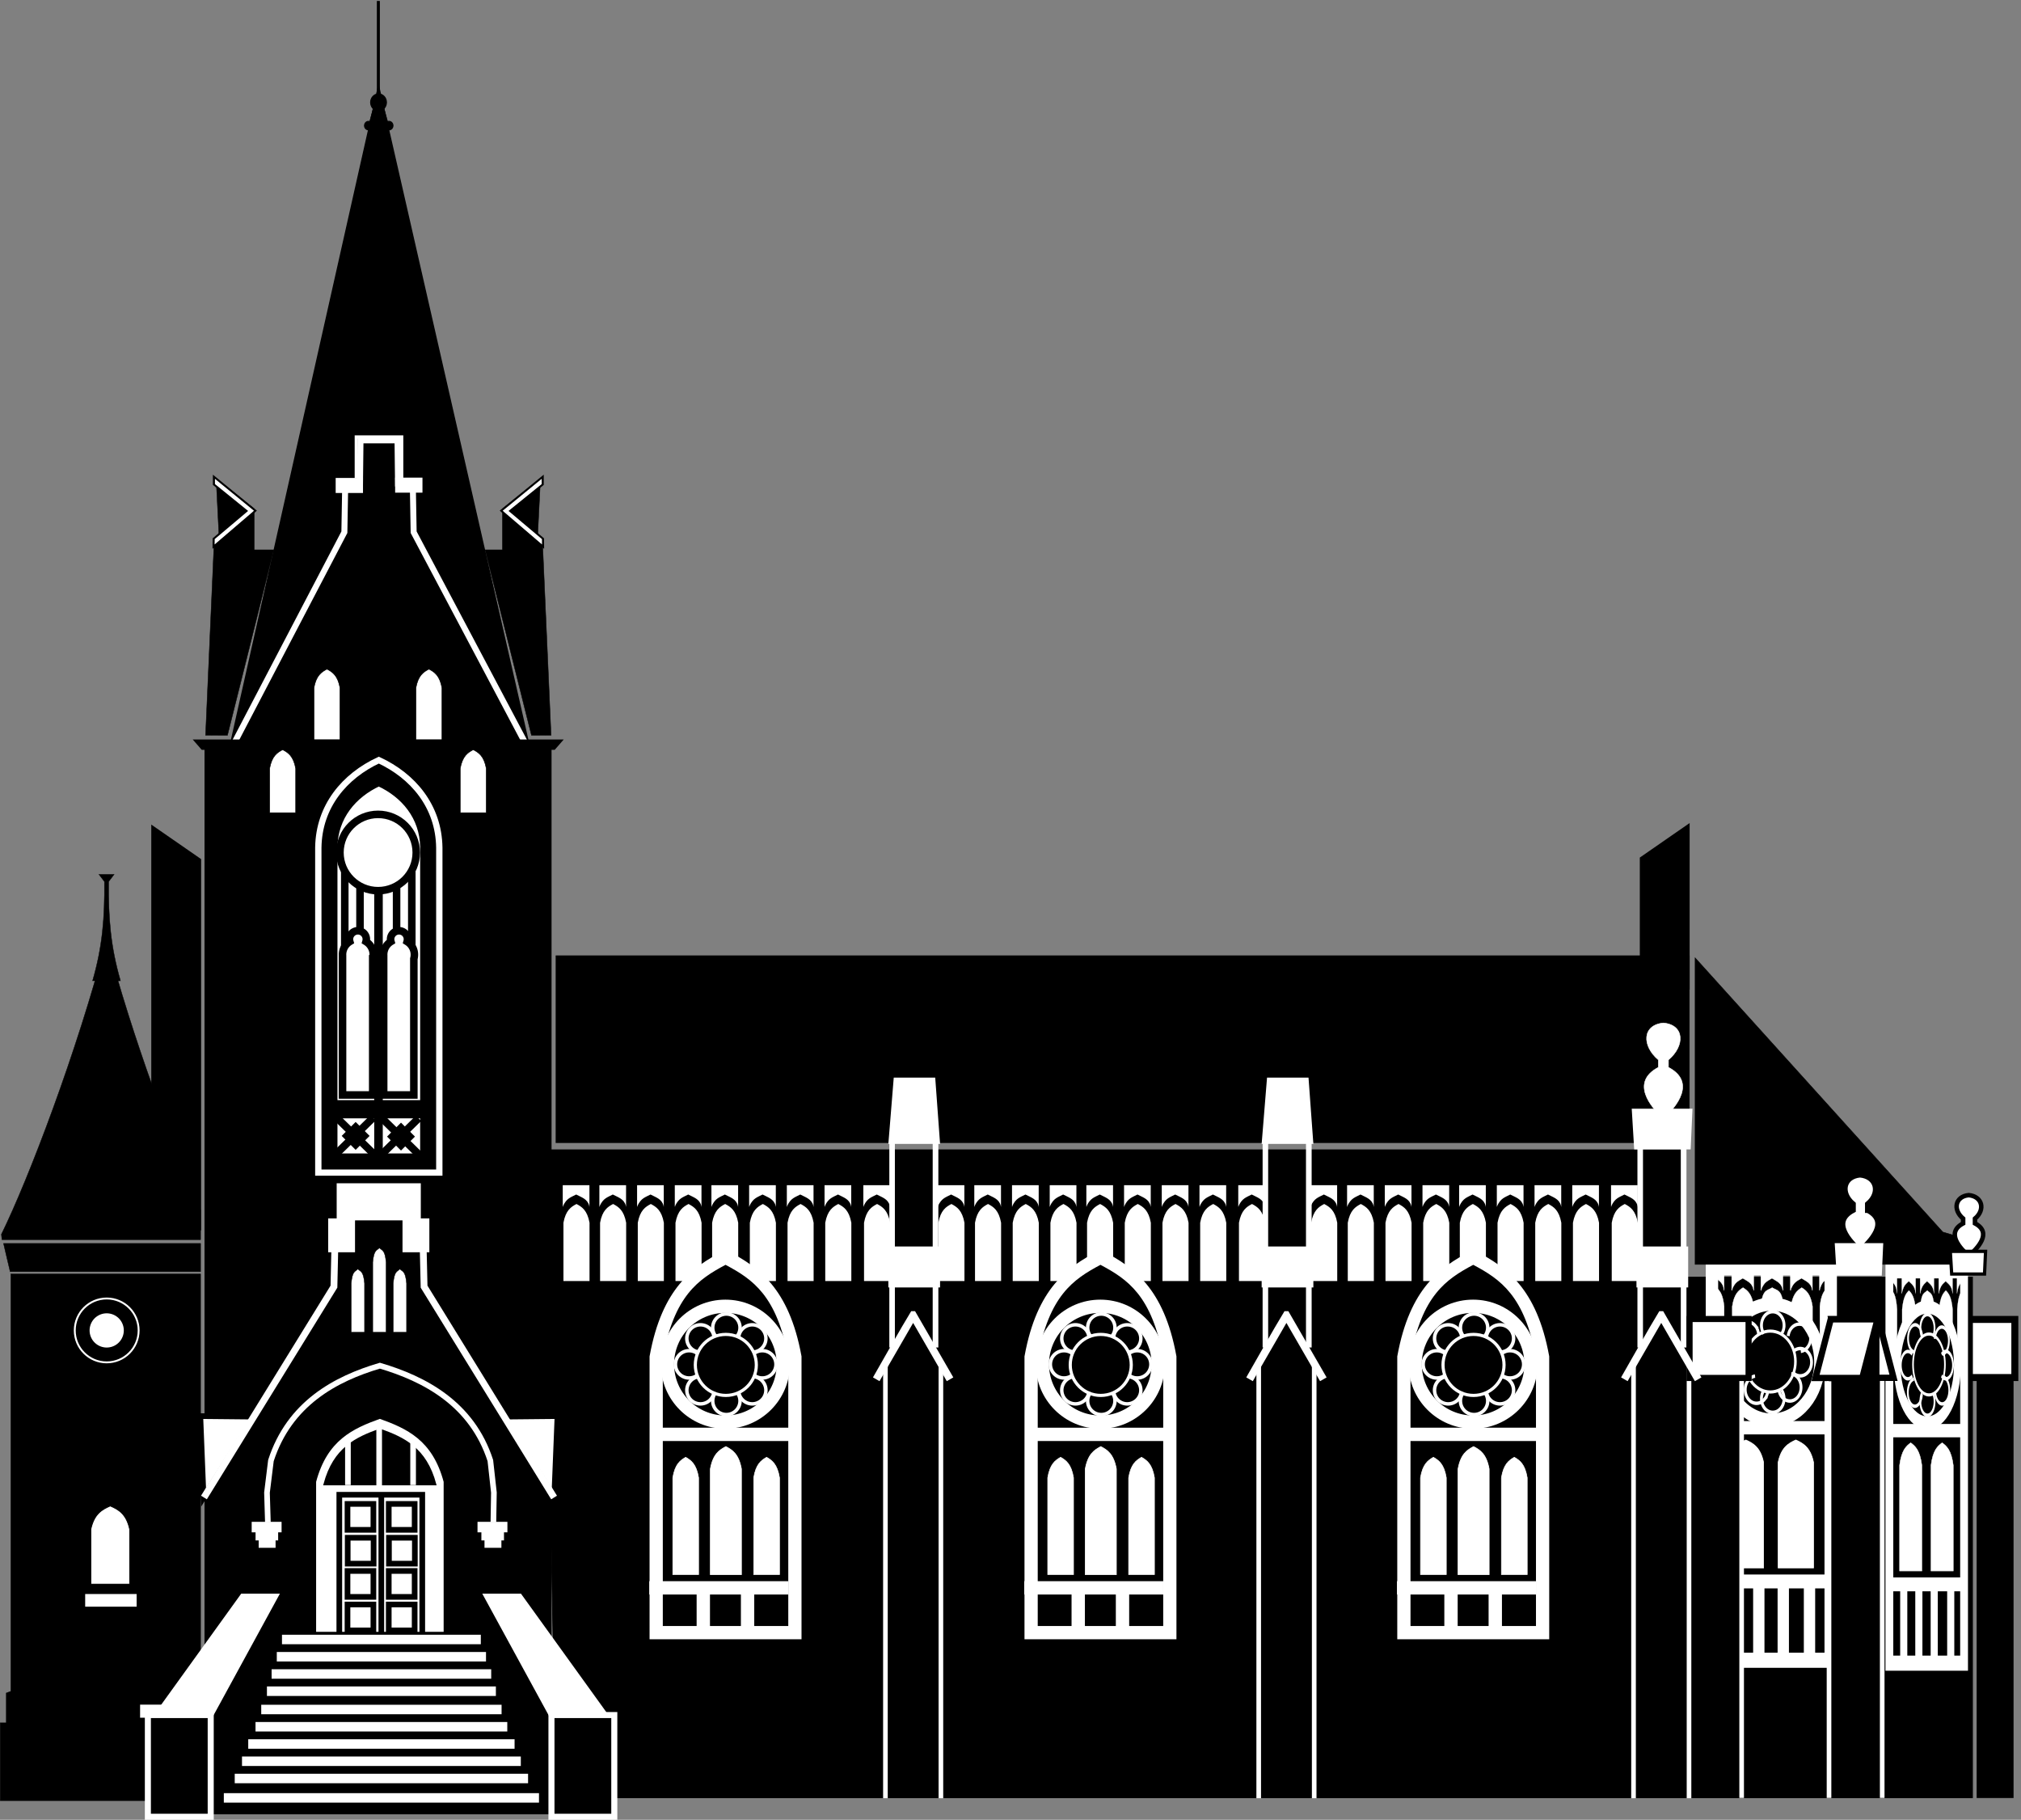 <?xml version="1.0"?>
<svg xmlns="http://www.w3.org/2000/svg" width="811.005" height="730.147" viewBox="0 0 811.005 730.147">
  <rect x="0" y="0" width="811.005" height="730.147" fill="#808080" stroke="none"/>
  <path style="marker:none" color="#000" stroke="#000" stroke-width="2.27" overflow="visible" d="M794.347 534.306h12.538v185.969h-12.538z"/>
  <path style="marker:none" color="#000" fill="#fff" stroke="#000" stroke-width="2.803" overflow="visible" d="M786.126 529.39h22.407v23.313h-22.407z"/>
  <path style="marker:none" d="M218.215 461.324h457.198l-.091 51.072h116.226v208.898H223.14z" color="#000" stroke="#000" stroke-width=".288" overflow="visible"/>
  <g stroke="#fff">
    <path d="M865.506 689.737h57.978V847.15h-57.978z" style="marker:none" color="#000" fill="none" stroke-width="6.065" overflow="visible" transform="matrix(.822 0 0 1 -24.459 -181.016)"/>
    <g color="#000" fill="none">
      <path style="marker:none" d="M985.909 1114.992c0 63.6-51.558 115.157-115.158 115.157s-115.157-51.558-115.157-115.157c0-63.6 51.558-115.158 115.157-115.158 63.6 0 115.158 51.558 115.158 115.158z" transform="matrix(.167 0 0 .202 565.555 321.276)" stroke-width="26.328" overflow="visible"/>
      <path style="marker:none" d="M1800.092 1042.26c0 53.558-43.417 96.975-96.975 96.975-53.557 0-96.975-43.417-96.975-96.974 0-53.558 43.418-96.975 96.975-96.975 53.558 0 96.975 43.417 96.975 96.975z" transform="matrix(.104 0 0 .126 533.279 414.96)" stroke-width="10" overflow="visible"/>
      <g stroke-width="10.455">
        <path d="M1244.124 923.853a41.035 41.035 0 01-8.506-25.08c0-22.762 18.453-41.214 41.215-41.214 22.762 0 41.214 18.452 41.214 41.214a41.037 41.037 0 01-8.695 25.324M1244.124 1094.946a41.035 41.035 0 00-8.506 25.08c0 22.762 18.453 41.214 41.215 41.214 22.762 0 41.214-18.452 41.214-41.214a41.037 41.037 0 00-8.695-25.324" style="marker:none" overflow="visible" transform="matrix(.11 0 0 .133 570.935 412.221)"/>
      </g>
      <g stroke-width="10.455">
        <path d="M1244.124 923.853a41.035 41.035 0 01-8.506-25.08c0-22.762 18.453-41.214 41.215-41.214 22.762 0 41.214 18.452 41.214 41.214a41.037 41.037 0 01-8.695 25.324M1244.124 1094.946a41.035 41.035 0 00-8.506 25.08c0 22.762 18.453 41.214 41.215 41.214 22.762 0 41.214-18.452 41.214-41.214a41.037 41.037 0 00-8.695-25.324" style="marker:none" overflow="visible" transform="matrix(0 .133 -.11 0 821.283 376.729)"/>
      </g>
      <g stroke-width="10.455">
        <path d="M1244.124 923.853a41.035 41.035 0 01-8.506-25.08c0-22.762 18.453-41.214 41.215-41.214 22.762 0 41.214 18.452 41.214 41.214a41.037 41.037 0 01-8.695 25.324M1244.124 1094.946a41.035 41.035 0 00-8.506 25.08c0 22.762 18.453 41.214 41.215 41.214 22.762 0 41.214-18.452 41.214-41.214a41.037 41.037 0 00-8.695-25.324" style="marker:none" overflow="visible" transform="scale(.11 .133) rotate(45 133.946 8849.919)"/>
      </g>
      <g stroke-width="10.455">
        <path d="M1244.124 923.853a41.035 41.035 0 01-8.506-25.08c0-22.762 18.453-41.214 41.215-41.214 22.762 0 41.214 18.452 41.214 41.214a41.037 41.037 0 01-8.695 25.324M1244.124 1094.946a41.035 41.035 0 00-8.506 25.08c0 22.762 18.453 41.214 41.215 41.214 22.762 0 41.214-18.452 41.214-41.214a41.037 41.037 0 00-8.695-25.324" style="marker:none" overflow="visible" transform="matrix(.077 -.094 .077 .094 533.696 571.383)"/>
      </g>
    </g>
    <path style="marker:none" color="#000" fill="#fff" stroke-width="1.331" overflow="visible" d="M867.298 751.843h54.712v4.024h-54.712z" transform="matrix(.822 0 0 1 -24.459 -181.016)"/>
    <path d="M873.427 810.098v-42.36c1.507-5.956 5.013-7.586 8.64-8.957 3.626 1.371 7.132 3.001 8.64 8.957v42.36z" fill="#fff" stroke-width=".321" transform="matrix(.822 0 0 1 -24.459 -181.016)"/>
    <path style="marker:none" color="#000" fill="#fff" stroke-width="1.331" overflow="visible" d="M864.657 813.412h57.318v4.24h-57.318z" transform="matrix(.822 0 0 1 -24.459 -181.016)"/>
    <path d="M903.796 690.113v8.575h.162v-.312c1.46-3.056 3.046-3.366 5.252-4.517 2.206 1.151 4.558 1.785 5.258 4.517v.312h.085v-8.575zm.283 17.188v-2.117c.916-5.001 3.05-6.37 5.256-7.52 2.206 1.15 4.34 2.519 5.256 7.52v9.988zM889.38 690.113v8.575h.162v-.312c1.46-3.056 3.046-3.366 5.252-4.517 2.206 1.151 4.558 1.785 5.258 4.517v.312h.085v-8.575zm.282 16.285v-3c.917-5.001 3.05-4.584 5.257-5.735 2.206 1.151 4.339.734 5.256 5.735v3zM875.138 690.113v8.575h.161v-.312c1.46-3.056 3.047-3.366 5.253-4.517 2.206 1.151 4.558 1.785 5.257 4.517v.312h.086v-8.575zm.282 24.88v-9.81c.917-5 3.05-6.369 5.256-7.52 2.206 1.151 4.34 2.52 5.256 7.52v1.559zM917.995 690.113v8.575h.117v-.312c1.056-3.056 2.204-3.366 3.8-4.517 1.595 1.151 3.296 1.785 3.802 4.517v.312h.062v-8.575zm.205 38.452v-23.381c.663-5.001 2.206-6.37 3.801-7.52 1.596 1.15 3.139 2.519 3.802 7.52v23.38zM863.649 690.113v8.575h.117v-.312c1.056-3.056 2.203-3.366 3.8-4.517 1.595 1.151 3.296 1.785 3.802 4.517v.312h.062v-8.575zm.204 38.452v-23.381c.663-5.001 2.206-6.37 3.802-7.52 1.596 1.15 3.139 2.519 3.802 7.52v23.38z" style="marker:none" color="#000" fill="#fff" stroke-width=".175" overflow="visible" transform="matrix(.822 0 0 1 -24.459 -181.016)"/>
    <path style="marker:none" color="#000" fill="#fff" stroke-width="1.719" overflow="visible" d="M874.748 816.236h3.813v31.889h-3.813zM911.222 816.236h3.813v31.889h-3.813zM886.472 816.236h3.813v31.889h-3.813zM898.413 816.236h3.813v31.889h-3.813z" transform="matrix(.822 0 0 1 -24.459 -181.016)"/>
    <path d="M897.818 810.098v-42.36c1.507-5.956 5.014-7.586 8.64-8.957 3.627 1.371 7.133 3.001 8.64 8.957v42.36z" fill="#fff" stroke-width=".321" transform="matrix(.822 0 0 1 -24.459 -181.016)"/>
  </g>
  <path d="M42.734 376.93C30.946 422.007 11.397 473.248.568 495.235l.218 2.137h79.702v-11.879C69.33 459.252 53.057 416.4 42.734 376.931zM1.424 498.914l1.102 4.738 1.556 6.573h76.406v-11.311zM4.3 511.14l.062.26v167.174l-1.835.705v11.978H.081v31.217h80.407V511.141z" stroke="#000" stroke-width=".162"/>
  <g stroke="#000">
    <path d="M181-927.546l7.153 160.577-11.75 7.081-20.282 515.013 51.644.25 109.439-493h-46.298v-109.109z" transform="matrix(.17 0 0 .151 55.954 331.977)"/>
    <path d="M175.829-931.736l.008 20.578 77.119 70.267-77.738 73.798-.23 21.046 93.653-90.232 5.128-5.37-5.492-5.007z" style="text-indent:0;text-align:start;line-height:normal;text-transform:none;block-progression:tb;marker:none;-inkscape-font-specification:Sans" font-weight="400" color="#000" fill="#fff" stroke-width="4.854" overflow="visible" font-family="Sans" transform="matrix(.17 0 0 .151 55.954 331.977)"/>
  </g>
  <g stroke="#000">
    <path d="M181-927.546l7.153 160.577-11.75 7.081-20.282 515.013 46.237.25 109.438-493h-40.89v-109.109z" transform="matrix(-.17 0 0 .151 247.677 331.977)"/>
    <path d="M175.829-931.736l.008 20.578 77.119 70.267-77.738 73.798-.23 21.046 93.653-90.232 5.128-5.37-5.492-5.007z" style="text-indent:0;text-align:start;line-height:normal;text-transform:none;block-progression:tb;marker:none;-inkscape-font-specification:Sans" font-weight="400" color="#000" fill="#fff" stroke-width="4.854" overflow="visible" font-family="Sans" transform="matrix(-.17 0 0 .151 247.677 331.977)"/>
  </g>
  <path style="marker:none" d="M151.905 34.4L92.84 297.086H82.312V727.67H221.09V297.086h-9.212z" color="#000" stroke="#000" stroke-width=".481" stroke-linecap="round" overflow="visible"/>
  <g color="#000" stroke="#000" stroke-width="3" stroke-linecap="round">
    <path transform="matrix(.054 0 0 .112 153.488 232.494)" d="M53.382-1614.608h-163.907l81.954-141.947z" style="marker:none" overflow="visible"/>
    <path transform="matrix(.131 0 0 .14 117.266 243.97)" d="M245.714-1382.638c0 6.706-5.436 12.143-12.143 12.143-6.706 0-12.142-5.436-12.142-12.143 0-6.706 5.436-12.143 12.142-12.143 6.707 0 12.143 5.437 12.143 12.143z" style="marker:none" overflow="visible"/>
    <path transform="matrix(.131 0 0 .14 125.51 243.97)" d="M245.714-1382.638c0 6.706-5.436 12.143-12.143 12.143-6.706 0-12.142-5.436-12.142-12.143 0-6.706 5.436-12.143 12.142-12.143 6.707 0 12.143 5.437 12.143 12.143z" style="marker:none" overflow="visible"/>
    <path transform="matrix(.131 0 0 .14 130.008 282.353)" d="M191.429-1723.352c0 13.413-10.874 24.286-24.286 24.286-13.413 0-24.286-10.873-24.286-24.286 0-13.413 10.873-24.286 24.286-24.286 13.412 0 24.286 10.873 24.286 24.286z" style="marker:none" overflow="visible"/>
    <path style="marker:none" overflow="visible" d="M562.655-1715.456h6.061v264.66h-6.061z" transform="matrix(.131 0 0 .14 77.727 240.764)"/>
  </g>
  <path d="M93.864 298.367l44.33-84.832.342-19.494 5.925-.037.201-17.316h14.862l.2 17.316 5.926.037.343 19.494 44.934 84.832" fill="none" stroke="#fff" stroke-width="2.403"/>
  <path style="marker:none" d="M78.24 297.108H99.8v3.338H81.149zM225.312 297.108h-21.56v3.338h18.653z" color="#000" stroke="#000" stroke-width=".828" stroke-linecap="round" overflow="visible"/>
  <path style="marker:none" color="#000" fill="#fff" stroke="#fff" stroke-width=".559" stroke-linecap="round" overflow="visible" d="M134.981 192.035h10.406v5.478h-10.406zM158.845 191.905h10.406v5.478h-10.406z"/>
  <path style="marker:none" d="M142.97 191.93v-16.614h18.235v16.614" color="#000" fill="none" stroke="#fff" stroke-width="1.282" overflow="visible"/>
  <path d="M-1240.563 199.215v-780.66c1.307-99.899 62.124-172.381 141.969-210.395 79.844 38.014 140.662 110.496 141.969 210.396v780.659z" fill="none" stroke="#fff" stroke-width="14.848" transform="matrix(.171 0 0 .167 339.872 437.207)"/>
  <path d="M-1200.98 158.517V-582.54c.943-72.046 44.803-124.319 102.386-151.733 57.582 27.414 101.443 79.688 102.386 151.733v741.057z" fill="#fff" stroke="#000" stroke-width="10.708" transform="matrix(.171 0 0 .167 339.872 437.207)"/>
  <path style="marker:none" d="M167.037 342.058c0 8.457-6.855 15.313-15.313 15.313-8.457 0-15.313-6.856-15.313-15.313s6.856-15.313 15.313-15.313c8.458 0 15.313 6.856 15.313 15.313z" color="#000" fill="#fff" stroke="#000" stroke-width="3.026" overflow="visible"/>
  <path style="marker:none" d="M143.62 373.45a3.391 3.391 0 00-3.259 4.33 6.16 6.16 0 00-2.903 5.562v55.991h12.106v-54.667a6.17 6.17 0 00-2.69-6.88c.086-.3.132-.618.132-.946a3.387 3.387 0 00-3.386-3.39zM160.128 373.45a3.391 3.391 0 00-3.258 4.33 6.16 6.16 0 00-2.903 5.562v55.991h12.105v-54.667a6.17 6.17 0 00-2.69-6.88c.087-.3.132-.618.132-.946a3.387 3.387 0 00-3.386-3.39z" color="#000" fill="#fff" stroke="#000" stroke-width="3.026" overflow="visible"/>
  <path d="M151.886 358.051V464.57" fill="none" stroke="#000" stroke-width="3.432"/>
  <path style="text-indent:0;text-align:start;line-height:normal;text-transform:none;block-progression:tb;marker:none;-inkscape-font-specification:Sans" d="M136.843 349.611v30.265h3.026v-30.265h-3.026zm6.106 4.588v19.106l3.027 1.376v-18.8zM166.764 349.611v30.265h-3.026v-30.265h3.026zm-6.107 4.588v19.106l-3.026 1.376v-18.8z" font-weight="400" color="#000" overflow="visible" font-family="Sans"/>
  <path style="marker:none" color="#000" stroke="#000" stroke-width="3.026" overflow="visible" d="M132.321 442.913h39.742v4.28h-39.742z"/>
  <g stroke="#000" stroke-width="20">
    <path style="marker:none" color="#000" overflow="visible" d="M142.715 452.294l3.459 3.459-3.459 3.459-3.459-3.459z" stroke-width="3.026"/>
    <path d="M149.746 448.416l-15.897 15.591M134.776 448.11l15.897 15.591" fill="none" stroke-width="3.026"/>
  </g>
  <g stroke="#000" stroke-width="20">
    <path style="marker:none" color="#000" overflow="visible" d="M160.919 452.569l3.459 3.458-3.459 3.46-3.459-3.46z" stroke-width="3.026"/>
    <path d="M167.95 448.69l-15.897 15.592M152.98 448.385l15.897 15.59" fill="none" stroke-width="3.026"/>
  </g>
  <path d="M81.685 600.814l-1.297-32.642 21.617.216zM222.412 600.814l1.297-32.642-21.617.216z" fill="#fff" stroke="#000" stroke-width="2.27"/>
  <path d="M81.84 600.837l52.167-84.599.445-19.44 6.5-.036.261-17.27h21.76l.26 17.27 6.5.037.447 19.44 52.166 84.598" fill="none" stroke="#fff" stroke-width="2.737"/>
  <path d="M118.659 326.093v-17.768c-.913-5.003-3.037-6.372-5.233-7.523-2.197 1.151-4.321 2.52-5.234 7.523v17.768zM136.444 296.782v-20.795c-.913-5.002-3.037-6.37-5.233-7.522-2.197 1.151-4.32 2.52-5.233 7.522v20.795zM184.677 326.093v-17.768c.913-5.003 3.037-6.372 5.233-7.523 2.197 1.151 4.321 2.52 5.234 7.523v17.768zM166.892 296.782v-20.795c.912-5.002 3.036-6.37 5.233-7.522 2.196 1.151 4.32 2.52 5.233 7.522v20.795z" fill="#fff" stroke="#000" stroke-width=".229"/>
  <path d="M146.285 534.519v-19.63c-.466-5.015-1.55-4.572-2.672-5.726-1.121 1.154-2.206.71-2.672 5.726v19.63zM163.146 534.519v-19.63c-.466-5.015-1.55-4.572-2.671-5.726-1.122 1.154-2.206.71-2.672 5.726v19.63zM154.932 534.519v-28.104c-.466-5.015-1.55-4.572-2.672-5.726-1.121 1.154-2.206.711-2.672 5.726v28.104z" fill="#fff" stroke="#000" stroke-width=".164"/>
  <path style="marker:none" color="#000" fill="#fff" stroke="#fff" stroke-width="1.735" overflow="visible" d="M132.56 489.725h9.036v11.846h-9.036zM162.391 489.725h9.036v11.846h-9.036z"/>
  <path style="marker:none" color="#000" fill="#fff" stroke="#fff" stroke-width="3.172" overflow="visible" d="M136.694 476.346h30.586v11.706h-30.586z"/>
  <path d="M48.343 393.507c-3.963-13.685-4.894-25.166-4.756-39.776l2.207-2.907h-6.09l2.206 2.907c.138 14.61-.793 26.091-4.756 39.776z" stroke="#000" stroke-width=".151"/>
  <path d="M50.816 533.8a7.998 7.998 0 11-15.996 0 7.998 7.998 0 0115.996 0z" style="marker:none" color="#000" fill="#fff" stroke="#000" stroke-width="2.27" overflow="visible"/>
  <path d="M55.635 533.8c0 7.08-5.738 12.818-12.817 12.818s-12.817-5.738-12.817-12.817 5.738-12.817 12.817-12.817 12.817 5.738 12.817 12.817z" style="marker:none" color="#000" fill="none" stroke="#fff" stroke-width=".757" overflow="visible"/>
  <path d="M52.023 635.598v-22.036c-1.357-6.204-4.514-7.902-7.78-9.33-3.265 1.428-6.422 3.126-7.78 9.33v22.036z" fill="#fff" stroke="#000" stroke-width=".311"/>
  <path style="marker:none" color="#000" fill="#fff" stroke="#fff" stroke-width=".757" overflow="visible" d="M34.56 639.94h19.888v4.323H34.56z"/>
  <path d="M197.994 610.795l.203-11.942-1.426-12.844c-7.412-22.873-26.494-32.8-44.33-38.066-17.835 5.266-36.306 15.193-43.718 38.066l-1.586 12.866.363 11.92" fill="none" stroke="#fff" stroke-width="2.27"/>
  <path style="marker:none" d="M101.377 610.973v3.457h1.556v3.244h1.248v2.965h6.025v-2.965h1.035v-3.244h1.376v-3.457h-11.24zM191.998 610.973v3.457h1.556v3.244h1.249v2.965h6.024v-2.965h1.036v-3.244h1.376v-3.457h-11.24z" color="#000" fill="#fff" stroke="#fff" stroke-width=".757" overflow="visible"/>
  <g stroke="#000">
    <path d="M178.502 655.206v-60.72c-4.546-17.097-15.123-21.775-26.06-25.71-10.938 3.935-21.515 8.613-26.06 25.71v60.72z" fill="#fff" stroke-width=".945"/>
    <path d="M174.68 595.54c-3.879-14.59-12.905-18.581-22.238-21.94-9.334 3.359-18.36 7.35-22.239 21.94z" stroke-width=".806"/>
    <path style="marker:none" color="#000" fill="none" stroke-width="2.27" overflow="visible" d="M136.16 599.733h33.29v56.636h-33.29z"/>
    <path d="M153.021 600.165v56.204" fill="none" stroke-width="2.27"/>
    <path style="marker:none" color="#000" fill="none" stroke-width="2.27" overflow="visible" d="M139.448 603.411h10.394v10.394h-10.394zM139.527 616.983h10.394v10.395h-10.394zM139.448 630.314h10.394v10.394h-10.394zM139.448 643.765h10.394v10.394h-10.394zM156.003 603.411h10.394v10.394h-10.394zM156.082 616.983h10.394v10.395h-10.394zM156.003 630.314h10.394v10.394h-10.394zM156.003 643.765h10.394v10.394h-10.394z"/>
  </g>
  <path d="M152.157 571.63v25.076M139.619 577.9v17.942M165.775 577.9v17.942" fill="none" stroke="#fff" stroke-width="2.27"/>
  <g color="#000">
    <path style="marker:none" fill="#fff" stroke="#fff" stroke-width=".565" overflow="visible" d="M56.501 684.227h28.317v4.682H56.501z"/>
    <g stroke="#fff">
      <path style="marker:none" d="M96.997 639.803h14.666l-26.679 48.89H61.762z" fill="#fff" stroke-width=".781" overflow="visible"/>
      <path style="marker:none" stroke-width="2.427" overflow="visible" d="M59.34 688.126h25.217v40.807H59.341z"/>
    </g>
    <g stroke="#fff">
      <path style="marker:none" d="M208.855 639.803H194.19l26.679 48.89h23.222z" fill="#fff" stroke-width=".781" overflow="visible"/>
      <path style="marker:none" stroke-width="2.427" overflow="visible" d="M246.511 688.126h-25.216v40.807h25.216z"/>
    </g>
    <path d="M113.155 655.9v3.806h79.792V655.9h-79.792zm-2.08 6.913v3.811h83.953v-3.811h-83.954zm-2.086 6.918v3.811h88.124v-3.81H108.99zm-1.873 6.918v3.812h91.875v-3.812h-91.875zm-2.288 7.349v3.811h96.451v-3.811h-96.451zm-2.294 6.918v3.811h101.034v-3.811H102.534zm-2.922 6.918v3.811h106.883v-3.811H99.612zm-2.502 6.918v3.811h111.887v-3.811H97.11zm-2.917 6.918v3.811h117.716v-3.81H94.193zm-4.374 7.784v3.806h126.47v-3.806H89.818z" style="text-indent:0;text-align:start;line-height:normal;text-transform:none;block-progression:tb;marker:none;-inkscape-font-specification:Sans" font-weight="400" fill="#fff" overflow="visible" font-family="Sans"/>
  </g>
  <path style="text-indent:0;text-align:start;line-height:normal;text-transform:none;block-progression:tb;marker:none;-inkscape-font-specification:Sans" d="M291.152 501.457l-1.233.648c-11.824 6.199-24.24 14.646-29.21 41.882l-.045.236V657.707h60.976V544.224l-.042-.237c-4.97-27.236-17.385-35.683-29.21-41.882l-1.236-.648zm0 6.023c10.985 5.841 20.59 12.4 25.175 37.237v107.677h-50.35V544.738c4.583-24.853 14.188-31.416 25.175-37.258z" font-weight="400" color="#000" fill="#fff" overflow="visible" font-family="Sans"/>
  <g color="#000" fill="none" stroke="#fff">
    <path d="M314.325 547.345c0 12.834-10.405 23.238-23.24 23.238-12.834 0-23.238-10.404-23.238-23.238 0-12.835 10.404-23.239 23.239-23.239 12.834 0 23.239 10.404 23.239 23.239z" style="marker:none" stroke-width="5.313" overflow="visible"/>
    <path d="M303.509 547.637c0 6.762-5.482 12.243-12.243 12.243-6.762 0-12.243-5.481-12.243-12.243 0-6.762 5.481-12.243 12.243-12.243 6.761 0 12.243 5.481 12.243 12.243z" style="marker:none" stroke-width="1.262" overflow="visible"/>
    <g stroke-width="10.455">
      <path style="marker:none" d="M287.141 536.026a5.474 5.474 0 118.664.033M287.141 558.752a5.474 5.474 0 108.664-.033" overflow="visible" stroke-width="1.389"/>
    </g>
    <g stroke-width="10.455">
      <path style="marker:none" d="M302.583 543.063a5.474 5.474 0 11-.033 8.664M279.857 543.063a5.474 5.474 0 10.033 8.664" overflow="visible" stroke-width="1.389"/>
    </g>
    <g stroke-width="10.455">
      <path style="marker:none" d="M296.448 536.3a5.474 5.474 0 116.103 6.15M280.379 552.37a5.474 5.474 0 106.15 6.103" overflow="visible" stroke-width="1.389"/>
    </g>
    <g stroke-width="10.455">
      <path style="marker:none" d="M280.379 542.445a5.474 5.474 0 116.15-6.103M296.448 558.514a5.474 5.474 0 106.103-6.15" overflow="visible" stroke-width="1.389"/>
    </g>
  </g>
  <path style="marker:none" color="#000" fill="#fff" stroke="#fff" stroke-width="1.328" overflow="visible" d="M263.846 573.485h54.475v4.025h-54.475z"/>
  <path d="M285.052 631.781v-42.41c1.088-5.964 3.62-7.596 6.238-8.968 2.619 1.372 5.15 3.004 6.24 8.968v42.41z" fill="#fff" stroke="#fff" stroke-width=".273"/>
  <path style="marker:none" color="#000" fill="#fff" stroke="#fff" stroke-width="1.328" overflow="visible" d="M261.217 635.074h54.475v4.025h-54.475z"/>
  <path d="M269.98 631.75V592.9c.904-5.463 3.007-6.958 5.182-8.215 2.176 1.257 4.28 2.752 5.183 8.215v38.85zM302.45 631.75V592.9c.904-5.463 3.008-6.958 5.183-8.215 2.175 1.257 4.279 2.752 5.183 8.215v38.85z" fill="#fff" stroke="#fff" stroke-width=".238"/>
  <path style="marker:none" color="#000" fill="#fff" stroke="#fff" stroke-width="1.328" overflow="visible" d="M280.215 639.255h4.025v15.027h-4.025zM297.98 638.428h4.026v15.028h-4.025z"/>
  <path d="M225.823 475.52v8.579h.161v-.313c1.453-3.057 3.033-3.367 5.23-4.518 2.196 1.151 4.538 1.786 5.235 4.518v.313h.085v-8.578zm.281 38.465v-23.389c.913-5.002 3.037-6.371 5.234-7.523 2.196 1.152 4.32 2.52 5.233 7.523v23.389zM240.523 475.52v8.579h.16v-.313c1.454-3.057 3.034-3.367 5.23-4.518 2.197 1.151 4.539 1.786 5.235 4.518v.313h.085v-8.578zm.281 38.465v-23.389c.913-5.002 3.037-6.371 5.233-7.523 2.197 1.152 4.32 2.52 5.234 7.523v23.389zM255.655 475.52v8.579h.16v-.313c1.454-3.057 3.034-3.367 5.23-4.518 2.197 1.151 4.538 1.786 5.235 4.518v.313h.085v-8.578zm.28 38.465v-23.389c.914-5.002 3.038-6.371 5.234-7.523 2.197 1.152 4.32 2.52 5.234 7.523v23.389zM270.787 475.52v8.579h.16v-.313c1.454-3.057 3.034-3.367 5.23-4.518 2.197 1.151 4.538 1.786 5.235 4.518v.313h.085v-8.578zm.28 38.465v-23.389c.914-5.002 3.038-6.371 5.234-7.523 2.197 1.152 4.32 2.52 5.233 7.523v19.414l-5.74 3.975zM285.486 475.52v8.579h.16v-.313c1.454-3.057 3.034-3.367 5.23-4.518 2.197 1.151 4.539 1.786 5.236 4.518v.313h.085v-8.578zm.281 31.586v-16.51c.913-5.002 3.037-6.371 5.234-7.523 2.196 1.152 4.32 2.52 5.233 7.523v16.51zM300.618 475.52v8.579h.16v-.313c1.454-3.057 3.034-3.367 5.23-4.518 2.197 1.151 4.539 1.786 5.235 4.518v.313h.086v-8.578zm.281 34.49v-19.414c.913-5.002 3.037-6.371 5.234-7.523 2.196 1.152 4.32 2.52 5.233 7.523v23.389h-4.542zM315.75 475.52v8.579h.16v-.313c1.454-3.057 3.034-3.367 5.23-4.518 2.197 1.151 4.539 1.786 5.235 4.518v.313h.085v-8.578zm.281 38.465v-23.389c.913-5.002 3.037-6.371 5.233-7.523 2.197 1.152 4.321 2.52 5.234 7.523v23.389zM330.882 475.52v8.579h.16v-.313c1.454-3.057 3.034-3.367 5.23-4.518 2.197 1.151 4.539 1.786 5.235 4.518v.313h.085v-8.578zm.281 38.465v-23.389c.913-5.002 3.037-6.371 5.233-7.523 2.197 1.152 4.32 2.52 5.234 7.523v23.389zM346.446 475.52v8.579h.16v-.313c1.454-3.057 3.034-3.367 5.23-4.518 2.197 1.151 4.539 1.786 5.235 4.518v.313h.086v-8.578zm.281 38.465v-23.389c.913-5.002 3.037-6.371 5.234-7.523 2.196 1.152 4.32 2.52 5.233 7.523v23.389z" style="marker:none" color="#000" fill="#fff" overflow="visible"/>
  <path style="text-indent:0;text-align:start;line-height:normal;text-transform:none;block-progression:tb;marker:none;-inkscape-font-specification:Sans" d="M441.606 501.457l-1.233.648c-11.824 6.199-24.24 14.646-29.21 41.882l-.045.236V657.707h60.976V544.224l-.042-.237c-4.97-27.236-17.385-35.683-29.209-41.882l-1.237-.648zm0 6.023c10.985 5.841 20.59 12.4 25.175 37.237v107.677h-50.35V544.738c4.583-24.853 14.188-31.416 25.175-37.258z" font-weight="400" color="#000" fill="#fff" overflow="visible" font-family="Sans"/>
  <g color="#000" fill="none" stroke="#fff">
    <path d="M464.779 547.345c0 12.834-10.404 23.238-23.239 23.238-12.834 0-23.239-10.404-23.239-23.238 0-12.835 10.405-23.239 23.24-23.239 12.834 0 23.238 10.404 23.238 23.239z" style="marker:none" stroke-width="5.313" overflow="visible"/>
    <path d="M453.963 547.637c0 6.762-5.481 12.243-12.243 12.243-6.761 0-12.243-5.481-12.243-12.243 0-6.762 5.482-12.243 12.243-12.243 6.762 0 12.243 5.481 12.243 12.243z" style="marker:none" stroke-width="1.262" overflow="visible"/>
    <g stroke-width="10.455">
      <path style="marker:none" d="M437.595 536.026a5.474 5.474 0 118.664.033M437.595 558.752a5.474 5.474 0 108.664-.033" overflow="visible" stroke-width="1.389"/>
    </g>
    <g stroke-width="10.455">
      <path style="marker:none" d="M453.037 543.063a5.474 5.474 0 11-.033 8.664M430.311 543.063a5.474 5.474 0 10.033 8.664" overflow="visible" stroke-width="1.389"/>
    </g>
    <g stroke-width="10.455">
      <path style="marker:none" d="M446.903 536.3a5.474 5.474 0 116.103 6.15M430.833 552.37a5.474 5.474 0 106.15 6.103" overflow="visible" stroke-width="1.389"/>
    </g>
    <g stroke-width="10.455">
      <path style="marker:none" d="M430.833 542.445a5.474 5.474 0 116.15-6.103M446.903 558.514a5.474 5.474 0 106.103-6.15" overflow="visible" stroke-width="1.389"/>
    </g>
  </g>
  <path style="marker:none" color="#000" fill="#fff" stroke="#fff" stroke-width="1.328" overflow="visible" d="M414.3 573.485h54.475v4.025H414.3z"/>
  <path d="M435.506 631.781v-42.41c1.088-5.964 3.62-7.596 6.239-8.968 2.618 1.372 5.15 3.004 6.238 8.968v42.41z" fill="#fff" stroke="#fff" stroke-width=".273"/>
  <path style="marker:none" color="#000" fill="#fff" stroke="#fff" stroke-width="1.328" overflow="visible" d="M411.67 635.074h54.476v4.025H411.67z"/>
  <path d="M420.434 631.75V592.9c.904-5.463 3.007-6.958 5.183-8.215 2.175 1.257 4.278 2.752 5.182 8.215v38.85zM452.904 631.75V592.9c.904-5.463 3.008-6.958 5.183-8.215 2.175 1.257 4.279 2.752 5.183 8.215v38.85z" fill="#fff" stroke="#fff" stroke-width=".238"/>
  <path style="marker:none" color="#000" fill="#fff" stroke="#fff" stroke-width="1.328" overflow="visible" d="M430.67 639.255h4.025v15.027h-4.026zM448.435 638.428h4.025v15.028h-4.025z"/>
  <path d="M376.277 475.52v8.579h.161v-.313c1.453-3.057 3.034-3.367 5.23-4.518 2.197 1.151 4.538 1.786 5.235 4.518v.313h.085v-8.578zm.282 38.465v-23.389c.912-5.002 3.037-6.371 5.233-7.523 2.196 1.152 4.32 2.52 5.233 7.523v23.389zM390.977 475.52v8.579h.16v-.313c1.454-3.057 3.034-3.367 5.23-4.518 2.197 1.151 4.539 1.786 5.235 4.518v.313h.086v-8.578zm.281 38.465v-23.389c.913-5.002 3.037-6.371 5.234-7.523 2.196 1.152 4.32 2.52 5.233 7.523v23.389zM406.109 475.52v8.579h.16v-.313c1.454-3.057 3.034-3.367 5.23-4.518 2.197 1.151 4.539 1.786 5.235 4.518v.313h.085v-8.578zm.281 38.465v-23.389c.913-5.002 3.037-6.371 5.233-7.523 2.197 1.152 4.321 2.52 5.234 7.523v23.389zM421.24 475.52v8.579h.162v-.313c1.453-3.057 3.033-3.367 5.23-4.518 2.196 1.151 4.538 1.786 5.234 4.518v.313h.085v-8.578zm.282 38.465v-23.389c.913-5.002 3.037-6.371 5.233-7.523 2.197 1.152 4.32 2.52 5.234 7.523v19.414l-5.74 3.975zM435.94 475.52v8.579h.161v-.313c1.453-3.057 3.034-3.367 5.23-4.518 2.197 1.151 4.538 1.786 5.235 4.518v.313h.085v-8.578zm.282 31.586v-16.51c.912-5.002 3.036-6.371 5.233-7.523 2.196 1.152 4.32 2.52 5.233 7.523v16.51zM451.072 475.52v8.579h.161v-.313c1.453-3.057 3.033-3.367 5.23-4.518 2.196 1.151 4.538 1.786 5.235 4.518v.313h.085v-8.578zm.281 34.49v-19.414c.913-5.002 3.037-6.371 5.234-7.523 2.196 1.152 4.32 2.52 5.233 7.523v23.389h-4.542zM466.204 475.52v8.579h.16v-.313c1.454-3.057 3.034-3.367 5.23-4.518 2.197 1.151 4.539 1.786 5.236 4.518v.313h.085v-8.578zm.281 38.465v-23.389c.913-5.002 3.037-6.371 5.234-7.523 2.196 1.152 4.32 2.52 5.233 7.523v23.389zM481.336 475.52v8.579h.16v-.313c1.454-3.057 3.034-3.367 5.23-4.518 2.197 1.151 4.539 1.786 5.235 4.518v.313h.086v-8.578zm.281 38.465v-23.389c.913-5.002 3.037-6.371 5.234-7.523 2.196 1.152 4.32 2.52 5.233 7.523v23.389zM496.9 475.52v8.579h.161v-.313c1.453-3.057 3.033-3.367 5.23-4.518 2.196 1.151 4.538 1.786 5.235 4.518v.313h.085v-8.578zm.281 38.465v-23.389c.913-5.002 3.037-6.371 5.234-7.523 2.196 1.152 4.32 2.52 5.233 7.523v23.389z" style="marker:none" color="#000" fill="#fff" overflow="visible"/>
  <g>
    <path style="text-indent:0;text-align:start;line-height:normal;text-transform:none;block-progression:tb;marker:none;-inkscape-font-specification:Sans" d="M591.196 501.457l-1.233.648c-11.824 6.199-24.24 14.646-29.21 41.882l-.045.236V657.707h60.976V544.224l-.042-.237c-4.97-27.236-17.385-35.683-29.21-41.882l-1.236-.648zm0 6.023c10.985 5.841 20.59 12.4 25.174 37.237v107.677h-50.35V544.738c4.583-24.853 14.189-31.416 25.176-37.258z" font-weight="400" color="#000" fill="#fff" overflow="visible" font-family="Sans"/>
    <g color="#000" fill="none" stroke="#fff">
      <path d="M614.368 547.345c0 12.834-10.404 23.238-23.238 23.238-12.835 0-23.24-10.404-23.24-23.238 0-12.835 10.405-23.239 23.24-23.239 12.834 0 23.238 10.404 23.238 23.239z" style="marker:none" stroke-width="5.313" overflow="visible"/>
      <path d="M603.553 547.637c0 6.762-5.482 12.243-12.243 12.243-6.762 0-12.243-5.481-12.243-12.243 0-6.762 5.481-12.243 12.243-12.243 6.761 0 12.243 5.481 12.243 12.243z" style="marker:none" stroke-width="1.262" overflow="visible"/>
      <g stroke-width="10.455">
        <path style="marker:none" d="M587.185 536.026a5.474 5.474 0 118.664.033M587.185 558.752a5.474 5.474 0 108.664-.033" overflow="visible" stroke-width="1.389"/>
      </g>
      <g stroke-width="10.455">
        <path style="marker:none" d="M602.627 543.063a5.474 5.474 0 11-.033 8.664M579.9 543.063a5.474 5.474 0 10.033 8.664" overflow="visible" stroke-width="1.389"/>
      </g>
      <g stroke-width="10.455">
        <path style="marker:none" d="M596.492 536.3a5.474 5.474 0 116.103 6.15M580.423 552.37a5.474 5.474 0 106.15 6.103" overflow="visible" stroke-width="1.389"/>
      </g>
      <g stroke-width="10.455">
        <path style="marker:none" d="M580.423 542.445a5.474 5.474 0 116.15-6.103M596.492 558.514a5.474 5.474 0 106.103-6.15" overflow="visible" stroke-width="1.389"/>
      </g>
    </g>
    <path style="marker:none" color="#000" fill="#fff" stroke="#fff" stroke-width="1.328" overflow="visible" d="M563.89 573.485h54.475v4.025h-54.476z"/>
    <path d="M585.096 631.781v-42.41c1.088-5.964 3.62-7.596 6.238-8.968 2.619 1.372 5.15 3.004 6.239 8.968v42.41z" fill="#fff" stroke="#fff" stroke-width=".273"/>
    <path style="marker:none" color="#000" fill="#fff" stroke="#fff" stroke-width="1.328" overflow="visible" d="M561.26 635.074h54.475v4.025H561.26z"/>
    <path d="M570.024 631.75V592.9c.904-5.463 3.007-6.958 5.182-8.215 2.175 1.257 4.279 2.752 5.183 8.215v38.85zM602.494 631.75V592.9c.904-5.463 3.007-6.958 5.183-8.215 2.175 1.257 4.278 2.752 5.182 8.215v38.85z" fill="#fff" stroke="#fff" stroke-width=".238"/>
    <path style="marker:none" color="#000" fill="#fff" stroke="#fff" stroke-width="1.328" overflow="visible" d="M580.259 639.255h4.025v15.027h-4.025zM598.024 638.428h4.026v15.028h-4.026z"/>
    <path d="M525.867 475.52v8.579h.16v-.313c1.454-3.057 3.034-3.367 5.23-4.518 2.197 1.151 4.539 1.786 5.235 4.518v.313h.086v-8.578zm.281 38.465v-23.389c.913-5.002 3.037-6.371 5.234-7.523 2.196 1.152 4.32 2.52 5.233 7.523v23.389zM540.567 475.52v8.579h.16v-.313c1.454-3.057 3.034-3.367 5.23-4.518 2.197 1.151 4.538 1.786 5.235 4.518v.313h.085v-8.578zm.28 38.465v-23.389c.914-5.002 3.038-6.371 5.234-7.523 2.197 1.152 4.32 2.52 5.233 7.523v23.389zM555.698 475.52v8.579h.161v-.313c1.453-3.057 3.034-3.367 5.23-4.518 2.197 1.151 4.538 1.786 5.235 4.518v.313h.085v-8.578zm.282 38.465v-23.389c.912-5.002 3.037-6.371 5.233-7.523 2.197 1.152 4.32 2.52 5.233 7.523v23.389zM570.83 475.52v8.579h.161v-.313c1.453-3.057 3.034-3.367 5.23-4.518 2.197 1.151 4.538 1.786 5.235 4.518v.313h.085v-8.578zm.282 38.465v-23.389c.912-5.002 3.036-6.371 5.233-7.523 2.196 1.152 4.32 2.52 5.233 7.523v19.414l-5.74 3.975zM585.53 475.52v8.579h.16v-.313c1.454-3.057 3.034-3.367 5.23-4.518 2.197 1.151 4.539 1.786 5.235 4.518v.313h.085v-8.578zm.281 31.586v-16.51c.913-5.002 3.037-6.371 5.233-7.523 2.197 1.152 4.321 2.52 5.234 7.523v16.51zM600.662 475.52v8.579h.16v-.313c1.454-3.057 3.034-3.367 5.23-4.518 2.197 1.151 4.539 1.786 5.235 4.518v.313h.085v-8.578zm.281 34.49v-19.414c.913-5.002 3.037-6.371 5.233-7.523 2.197 1.152 4.32 2.52 5.234 7.523v23.389h-4.542zM615.794 475.52v8.579h.16v-.313c1.454-3.057 3.034-3.367 5.23-4.518 2.197 1.151 4.538 1.786 5.235 4.518v.313h.085v-8.578zm.28 38.465v-23.389c.914-5.002 3.038-6.371 5.234-7.523 2.197 1.152 4.32 2.52 5.234 7.523v23.389zM630.926 475.52v8.579h.16v-.313c1.454-3.057 3.034-3.367 5.23-4.518 2.197 1.151 4.538 1.786 5.235 4.518v.313h.085v-8.578zm.28 38.465v-23.389c.914-5.002 3.038-6.371 5.234-7.523 2.197 1.152 4.32 2.52 5.233 7.523v23.389zM646.49 475.52v8.579h.16v-.313c1.454-3.057 3.034-3.367 5.23-4.518 2.197 1.151 4.539 1.786 5.235 4.518v.313h.085v-8.578zm.281 38.465v-23.389c.913-5.002 3.037-6.371 5.233-7.523 2.197 1.152 4.32 2.52 5.234 7.523v23.389z" style="marker:none" color="#000" fill="#fff" overflow="visible"/>
  </g>
  <path style="marker:none" color="#000" stroke="#000" stroke-width=".138" overflow="visible" d="M223.064 383.428h454.892v75.079H223.064z"/>
  <g>
    <path d="M365.663 526.065c-5.147 8.465-10.261 17.768-15.35 26.58l2.62 1.513 13.5-23.374 13.497 23.374 2.62-1.513c-5.069-8.828-10.39-17.997-15.35-26.58z" style="marker:none" color="#000" fill="#fff" overflow="visible"/>
    <path d="M355.31 546.125v175.36" fill="none" stroke="#fff" stroke-width="1.86"/>
    <path d="M377.575 546.985V721.49" fill="none" stroke="#fff" stroke-width="1.856"/>
    <path d="M357.99 457.546v83.104" fill="none" stroke="#fff" stroke-width="2.226"/>
    <path d="M375.415 457.546v83.104" fill="none" stroke="#fff" stroke-width="2.27"/>
    <path style="marker:none" color="#000" fill="#fff" overflow="visible" d="M356.487 500.12h20.753v16.43h-20.753zM358.649 432.373h16.645l1.946 26.589h-20.753z"/>
  </g>
  <g>
    <path d="M515.461 526.065c-5.146 8.465-10.261 17.768-15.35 26.58l2.62 1.513 13.5-23.374 13.497 23.374 2.62-1.513c-5.068-8.828-10.389-17.997-15.35-26.58z" style="marker:none" color="#000" fill="#fff" overflow="visible"/>
    <path d="M505.108 546.125v175.36" fill="none" stroke="#fff" stroke-width="1.86"/>
    <path d="M527.374 546.985V721.49" fill="none" stroke="#fff" stroke-width="1.856"/>
    <path d="M507.787 457.546v83.104" fill="none" stroke="#fff" stroke-width="2.226"/>
    <path d="M525.213 457.546v83.104" fill="none" stroke="#fff" stroke-width="2.27"/>
    <path style="marker:none" color="#000" fill="#fff" overflow="visible" d="M506.285 500.12h20.753v16.43h-20.753zM508.447 432.373h16.645l1.946 26.589h-20.753z"/>
  </g>
  <path d="M655.517 546.125v175.36" fill="none" stroke="#fff" stroke-width="1.86"/>
  <path d="M658.197 457.546v83.104" fill="none" stroke="#fff" stroke-width="2.226"/>
  <path style="marker:none" color="#000" fill="#fff" overflow="visible" d="M656.695 500.12h20.752v16.43h-20.752z"/>
  <path style="marker:none" d="M659.607 344.902l16.852-11.673v62.261h-16.852zM79.132 345.514L62.279 333.84v158.253h16.853z" color="#000" stroke="#000" stroke-width="3.143" overflow="visible"/>
  <g stroke="#fff">
    <path d="M865.506 689.737h57.978V847.15h-57.978z" style="marker:none" color="#000" fill="none" stroke-width="6.065" overflow="visible" transform="matrix(.517 0 0 1 310.72 -179.846)"/>
    <g color="#000" fill="none">
      <path style="marker:none" d="M985.909 1114.992c0 63.6-51.558 115.157-115.158 115.157s-115.157-51.558-115.157-115.157c0-63.6 51.558-115.158 115.157-115.158 63.6 0 115.158 51.558 115.158 115.158z" transform="matrix(.105 0 0 .202 681.979 322.447)" stroke-width="26.328" overflow="visible"/>
      <path style="marker:none" d="M1800.092 1042.26c0 53.558-43.417 96.975-96.975 96.975-53.557 0-96.975-43.417-96.975-96.974 0-53.558 43.418-96.975 96.975-96.975 53.558 0 96.975 43.417 96.975 96.975z" transform="matrix(.066 0 0 .126 661.67 416.131)" stroke-width="10" overflow="visible"/>
      <g stroke-width="10.455">
        <path d="M1244.124 923.853a41.035 41.035 0 01-8.506-25.08c0-22.762 18.453-41.214 41.215-41.214 22.762 0 41.214 18.452 41.214 41.214a41.037 41.037 0 01-8.695 25.324M1244.124 1094.946a41.035 41.035 0 00-8.506 25.08c0 22.762 18.453 41.214 41.215 41.214 22.762 0 41.214-18.452 41.214-41.214a41.037 41.037 0 00-8.695-25.324" style="marker:none" overflow="visible" transform="matrix(.069 0 0 .133 685.364 413.392)"/>
      </g>
      <g stroke-width="10.455">
        <path d="M1244.124 923.853a41.035 41.035 0 01-8.506-25.08c0-22.762 18.453-41.214 41.215-41.214 22.762 0 41.214 18.452 41.214 41.214a41.037 41.037 0 01-8.695 25.324M1244.124 1094.946a41.035 41.035 0 00-8.506 25.08c0 22.762 18.453 41.214 41.215 41.214 22.762 0 41.214-18.452 41.214-41.214a41.037 41.037 0 00-8.695-25.324" style="marker:none" overflow="visible" transform="matrix(0 .133 -.069 0 842.892 377.9)"/>
      </g>
      <g stroke-width="10.455">
        <path d="M1244.124 923.853a41.035 41.035 0 01-8.506-25.08c0-22.762 18.453-41.214 41.215-41.214 22.762 0 41.214 18.452 41.214 41.214a41.037 41.037 0 01-8.695 25.324M1244.124 1094.946a41.035 41.035 0 00-8.506 25.08c0 22.762 18.453 41.214 41.215 41.214 22.762 0 41.214-18.452 41.214-41.214a41.037 41.037 0 00-8.695-25.324" style="marker:none" overflow="visible" transform="scale(.069 .133) rotate(45 2487.672 14562.415)"/>
      </g>
      <g stroke-width="10.455">
        <path d="M1244.124 923.853a41.035 41.035 0 01-8.506-25.08c0-22.762 18.453-41.214 41.215-41.214 22.762 0 41.214 18.452 41.214 41.214a41.037 41.037 0 01-8.695 25.324M1244.124 1094.946a41.035 41.035 0 00-8.506 25.08c0 22.762 18.453 41.214 41.215 41.214 22.762 0 41.214-18.452 41.214-41.214a41.037 41.037 0 00-8.695-25.324" style="marker:none" overflow="visible" transform="matrix(.049 -.094 .049 .094 661.932 572.553)"/>
      </g>
    </g>
    <path style="marker:none" color="#000" fill="#fff" stroke-width="1.331" overflow="visible" d="M867.298 751.843h54.712v4.024h-54.712z" transform="matrix(.517 0 0 1 310.72 -179.846)"/>
    <path d="M873.427 810.098v-42.36c1.507-5.956 5.013-7.586 8.64-8.957 3.626 1.371 7.132 3.001 8.64 8.957v42.36z" fill="#fff" stroke-width=".321" transform="matrix(.517 0 0 1 310.72 -179.846)"/>
    <path style="marker:none" color="#000" fill="#fff" stroke-width="1.331" overflow="visible" d="M864.657 813.412h57.318v4.24h-57.318z" transform="matrix(.517 0 0 1 310.72 -179.846)"/>
    <path d="M903.796 690.113v8.575h.162v-.312c1.46-3.056 3.046-3.366 5.252-4.517 2.206 1.151 4.558 1.785 5.258 4.517v.312h.085v-8.575zm.283 17.188v-2.117c.916-5.001 3.05-6.37 5.256-7.52 2.206 1.15 4.34 2.519 5.256 7.52v9.988zM889.38 690.113v8.575h.162v-.312c1.46-3.056 3.046-3.366 5.252-4.517 2.206 1.151 4.558 1.785 5.258 4.517v.312h.085v-8.575zm.282 16.285v-3c.917-5.001 3.05-4.584 5.257-5.735 2.206 1.151 4.339.734 5.256 5.735v3zM875.138 690.113v8.575h.161v-.312c1.46-3.056 3.047-3.366 5.253-4.517 2.206 1.151 4.558 1.785 5.257 4.517v.312h.086v-8.575zm.282 24.88v-9.81c.917-5 3.05-6.369 5.256-7.52 2.206 1.151 4.34 2.52 5.256 7.52v1.559zM917.995 690.113v8.575h.117v-.312c1.056-3.056 2.204-3.366 3.8-4.517 1.595 1.151 3.296 1.785 3.802 4.517v.312h.062v-8.575zm.205 38.452v-23.381c.663-5.001 2.206-6.37 3.801-7.52 1.596 1.15 3.139 2.519 3.802 7.52v23.38zM863.649 690.113v8.575h.117v-.312c1.056-3.056 2.203-3.366 3.8-4.517 1.595 1.151 3.296 1.785 3.802 4.517v.312h.062v-8.575zm.204 38.452v-23.381c.663-5.001 2.206-6.37 3.802-7.52 1.596 1.15 3.139 2.519 3.802 7.52v23.38z" style="marker:none" color="#000" fill="#fff" stroke-width=".175" overflow="visible" transform="matrix(.517 0 0 1 310.72 -179.846)"/>
    <path style="marker:none" color="#000" fill="#fff" stroke-width="1.719" overflow="visible" d="M874.748 816.236h3.813v31.889h-3.813zM911.222 816.236h3.813v31.889h-3.813zM886.472 816.236h3.813v31.889h-3.813zM898.413 816.236h3.813v31.889h-3.813z" transform="matrix(.517 0 0 1 310.72 -179.846)"/>
    <path d="M897.818 810.098v-42.36c1.507-5.956 5.014-7.586 8.64-8.957 3.627 1.371 7.133 3.001 8.64 8.957v42.36z" fill="#fff" stroke-width=".321" transform="matrix(.517 0 0 1 310.72 -179.846)"/>
  </g>
  <path d="M680.232 384.307v122.992h111.93l-2.593-10.01-9.94-2.963z" stroke="#000" stroke-width=".198"/>
  <path style="marker:none" d="M655.885 445.862h22.221l-.648 14.279H656.75z" color="#000" fill="#fff" stroke="#fff" stroke-width="2.054" overflow="visible"/>
  <path d="M669.535 428.235v-2.998c6.706-5.65 6.486-14.013-2.026-14.793-8.511.78-8.73 9.144-2.025 14.793v2.998c-11.284 5.965-3.217 15.878 2.025 20.59 5.243-4.712 13.31-14.625 2.026-20.59z" fill="#fff" stroke="#fff" stroke-width=".198"/>
  <path d="M749.538 485.525v-2.394c5.354-4.51 3.666-11.19-3.13-11.812-6.797.623-8.183 7.301-2.829 11.812v2.394c-9.01 4.763-1.358 12.679 2.828 16.441 4.186-3.762 12.14-11.678 3.131-16.44z" fill="#fff" stroke="#000" stroke-width="2.27"/>
  <path style="marker:none" d="M737.125 499.6h17.744l-.518 11.402h-16.535z" color="#000" fill="#fff" stroke="#fff" stroke-width="1.64" overflow="visible"/>
  <path d="M792.535 490.85v-1.91c4.27-3.597 2.924-8.924-2.497-9.42-5.42.496-6.525 5.823-2.255 9.42v1.91c-7.186 3.798-1.083 10.111 2.255 13.112 3.339-3 9.683-9.314 2.497-13.112z" fill="#fff" stroke="#000" stroke-width="1.81"/>
  <path style="marker:none" d="M782.636 502.075h14.15l-.413 9.093h-13.187z" color="#000" fill="#fff" stroke="#000" stroke-width="1.308" overflow="visible"/>
  <path style="marker:none" transform="matrix(-1 0 .251 .968 6.63 -172.802)" color="#000" fill="#fff" stroke="#000" stroke-width="2.62" overflow="visible" d="M-565.072 725.281h18.767v24.318h-18.767z"/>
  <path style="marker:none" color="#000" stroke="#000" stroke-width="2.688" overflow="visible" d="M735.248 534.515h17.622v185.488h-17.622z"/>
  <path style="marker:none" transform="matrix(1 0 -.251 .968 6.63 -172.802)" color="#000" fill="#fff" stroke="#000" stroke-width="2.62" overflow="visible" d="M910.082 725.356h18.767v24.318h-18.767z"/>
  <path style="marker:none" color="#000" stroke="#000" stroke-width="2.813" overflow="visible" d="M676.253 552.735h21.41V719.94h-21.41z"/>
  <path d="M677.783 546.985V721.49" fill="none" stroke="#fff" stroke-width="1.856"/>
  <path d="M675.622 457.546v83.104" fill="none" stroke="#fff" stroke-width="2.27"/>
  <path d="M733.966 554.196v167.182M755.308 554.066v167.312M698.902 546.873v174.505" fill="none" stroke="#fff" stroke-width="1.856"/>
  <path style="marker:none" color="#000" fill="#fff" stroke="#000" stroke-width="2.461" overflow="visible" d="M678.001 529.219h23.69v23.654H678z"/>
  <path style="marker:none" d="M665.87 526.065c-5.146 8.465-10.26 17.768-15.349 26.58l2.62 1.513 13.5-23.374 13.496 23.374 2.62-1.513c-5.068-8.828-10.389-17.997-15.35-26.58z" color="#000" fill="#fff" overflow="visible"/>
</svg>
